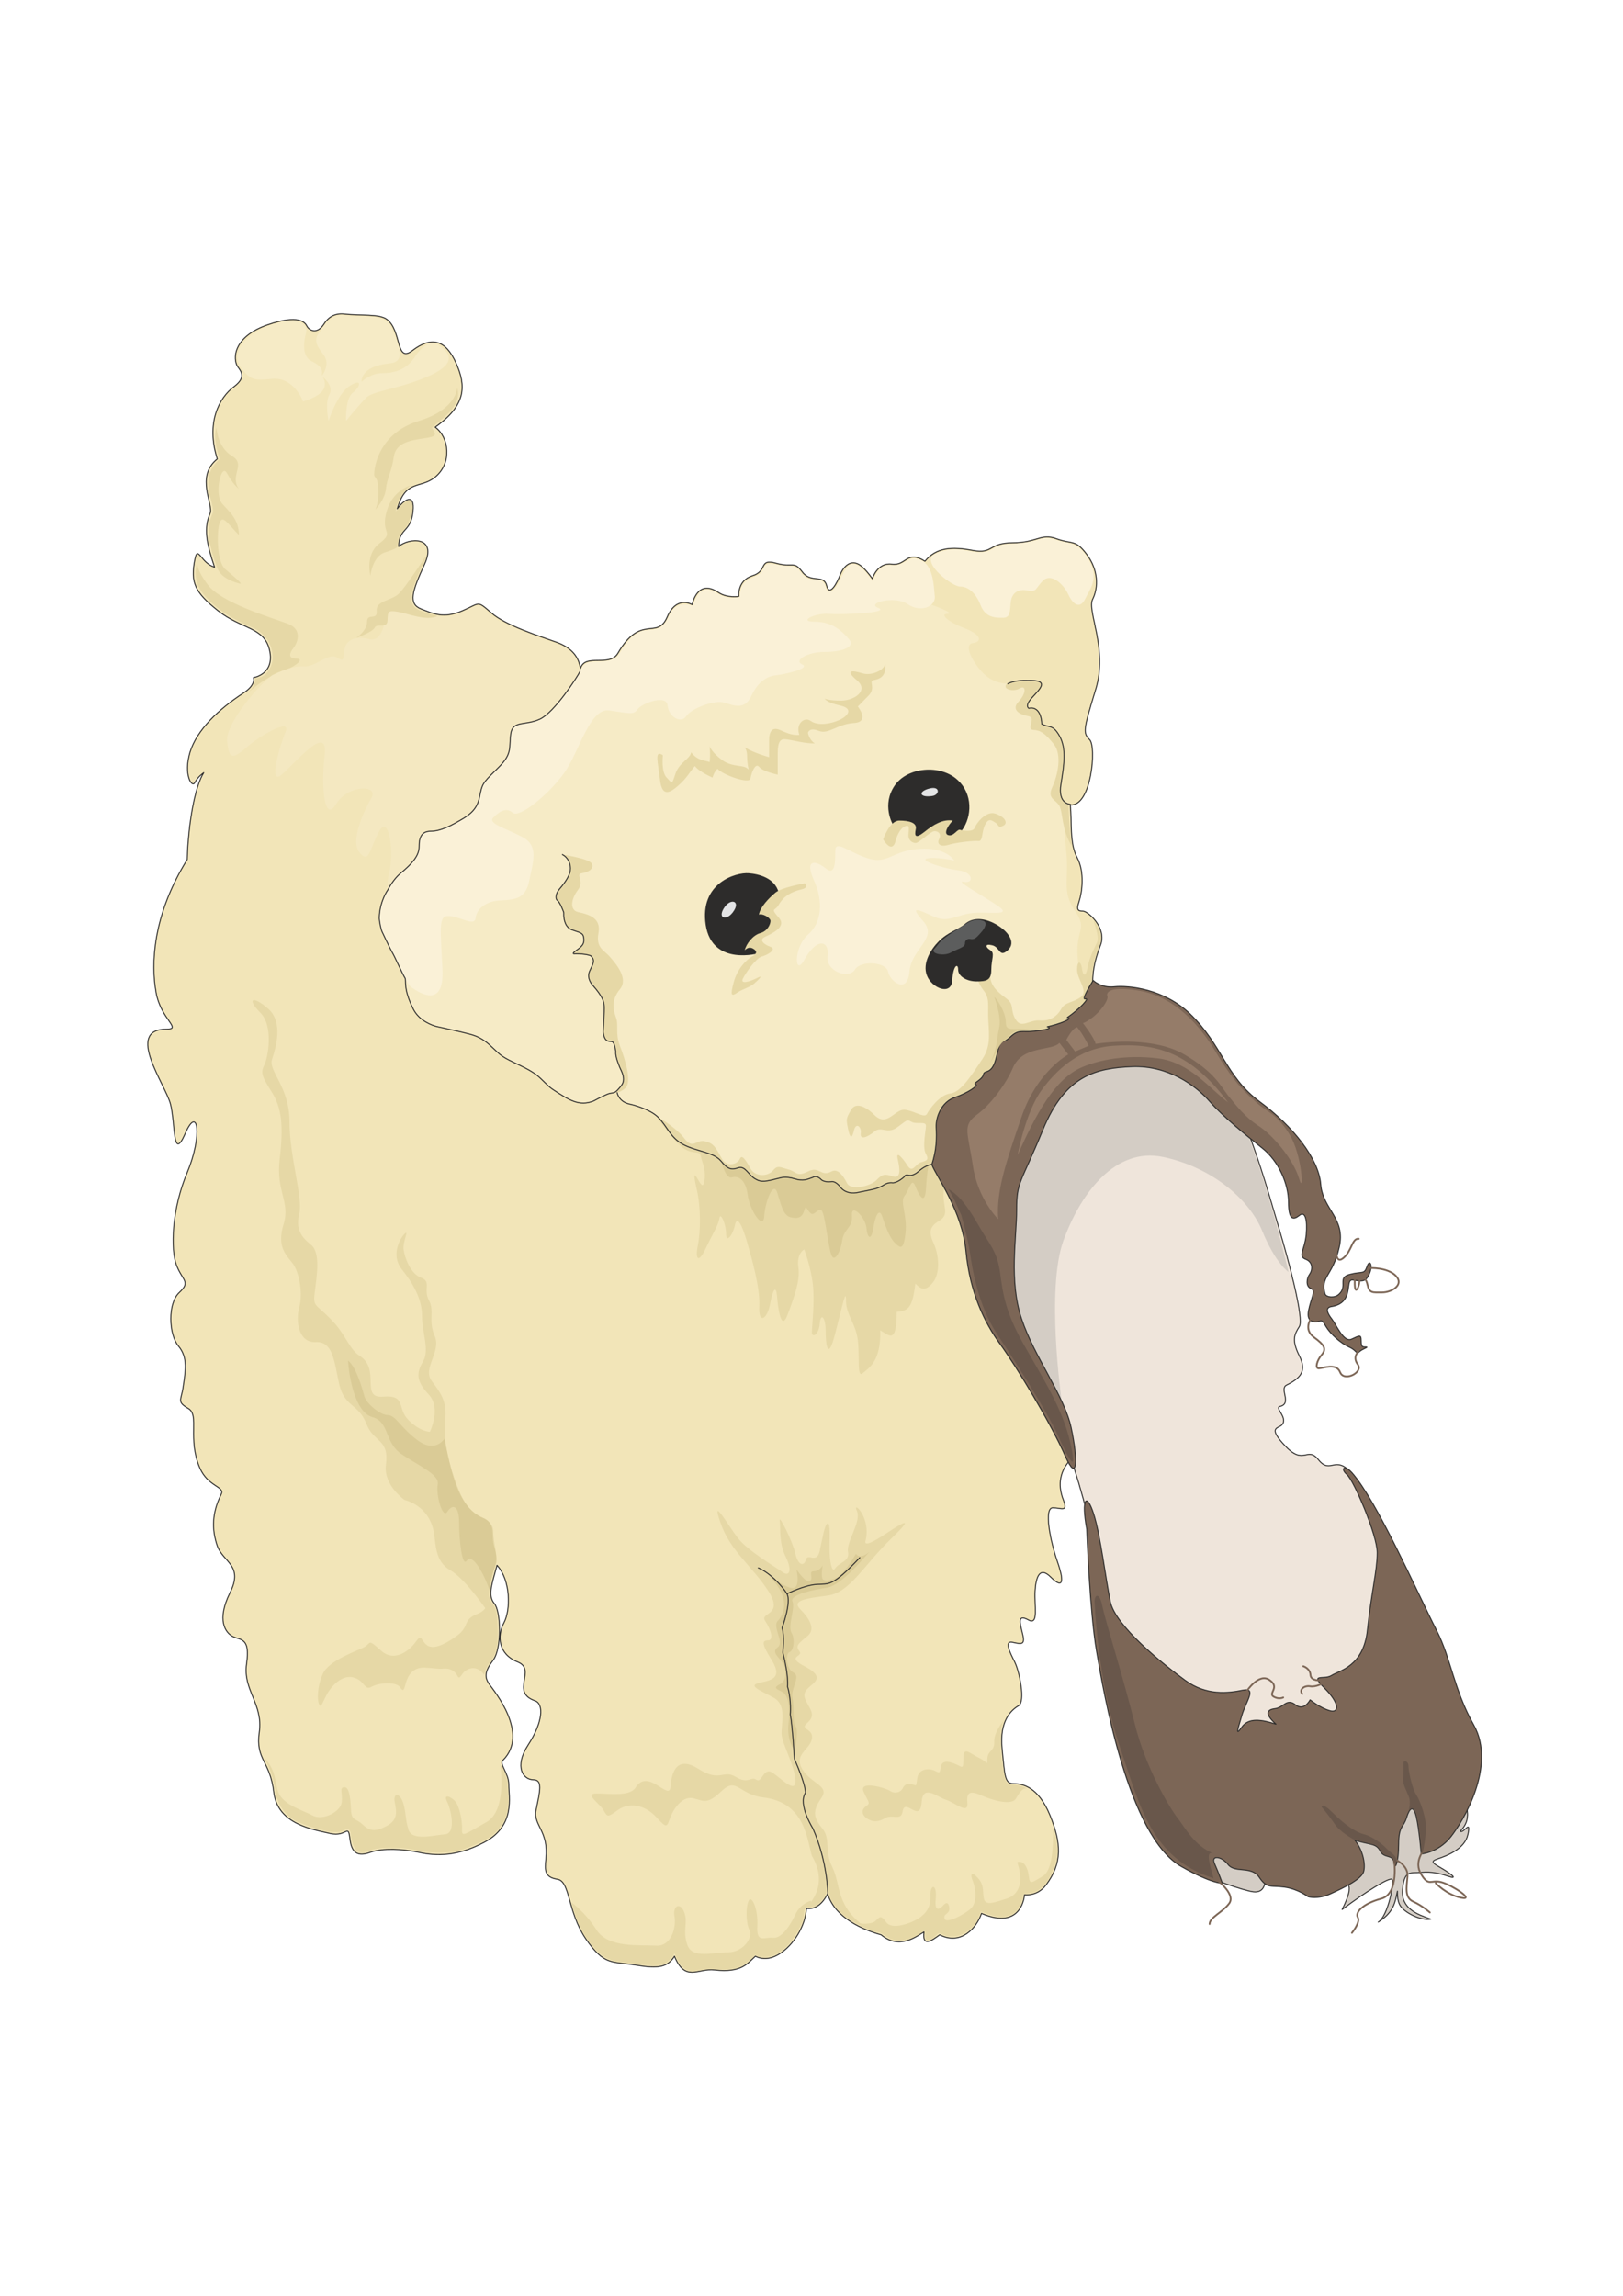 <?xml version="1.0" encoding="utf-8"?>
<!-- Created by UniConvertor 2.0rc4 (https://sk1project.net/) -->
<svg xmlns="http://www.w3.org/2000/svg" height="841.89pt" viewBox="0 0 595.276 841.89" width="595.276pt" version="1.1" xmlns:xlink="http://www.w3.org/1999/xlink" id="cb6c22c0-f611-11ea-9d4b-dcc15c148e23">

<g>
	<path style="stroke-linejoin:round;stroke:#2d2c2b;stroke-linecap:round;stroke-miterlimit:10.433;stroke-width:0.36;fill:#f2e5b8;" d="M 74.726,283.353 C 74.726,283.353 72.566,284.793 71.486,286.953 70.406,289.113 67.238,284.073 69.686,275.865 72.206,267.657 80.126,260.097 89.414,254.049 94.022,251.025 92.942,248.505 92.942,248.505 92.942,248.505 100.934,247.281 98.846,238.353 96.902,229.929 88.694,230.793 80.054,224.025 71.486,217.257 69.758,213.657 71.486,205.089 72.566,199.689 73.646,206.529 78.686,207.969 75.59,198.825 74.726,193.569 77.03,188.313 78.47,185.073 71.486,174.849 79.694,168.297 75.446,155.049 80.414,145.761 85.814,141.801 91.142,137.841 87.542,135.393 86.894,133.953 85.238,130.353 86.606,123.081 98.126,119.121 109.574,115.161 111.878,118.185 112.598,119.625 113.318,121.065 116.27,122.865 118.862,118.761 120.23,116.601 122.462,114.729 126.35,115.161 132.11,115.809 139.166,115.017 141.902,117.105 147.446,121.353 145.07,133.305 151.262,128.553 158.03,123.369 163.358,124.305 167.318,133.233 170.846,141.225 171.278,148.425 159.614,156.633 164.654,160.233 166.022,169.809 159.47,175.065 154.07,179.313 148.742,175.785 145.718,186.585 148.814,182.409 152.702,180.753 151.262,189.033 150.182,195.081 146.294,193.929 146.222,200.409 149.822,197.241 160.478,196.377 155.726,206.889 151.118,216.897 149.678,221.433 154.43,223.305 159.11,225.105 162.638,226.905 169.478,224.025 176.246,221.145 174.806,220.065 180.206,224.745 185.534,229.425 197.63,233.169 204.398,235.617 211.166,238.137 212.462,242.457 212.894,245.121 214.622,239.433 223.55,244.833 226.646,239.505 235.142,224.889 240.974,234.897 244.718,226.257 248.174,218.193 253.862,221.721 253.862,221.721 253.862,221.721 255.662,212.001 263.51,217.257 266.678,219.417 270.998,218.697 270.998,218.697 270.998,218.697 270.278,212.937 275.966,211.137 281.726,209.409 278.126,204.729 284.606,206.529 291.014,208.329 291.014,205.449 294.254,209.697 297.422,214.017 302.102,210.417 303.182,214.737 304.262,219.057 307.07,213.657 308.15,210.777 309.23,207.969 312.398,203.937 316.718,208.329 318.518,210.057 319.958,212.217 319.958,212.217 319.958,212.217 321.758,206.169 327.086,206.889 332.486,207.609 332.486,201.489 339.254,205.809 343.358,200.697 349.262,200.409 356.822,201.849 364.31,203.289 362.51,199.041 371.438,199.041 380.366,199.041 381.806,195.441 387.566,197.601 393.254,199.689 394.334,197.601 398.582,203.289 402.902,209.049 402.902,215.457 400.742,219.777 398.582,224.025 406.502,237.993 401.822,252.969 397.214,268.017 397.214,268.737 399.662,271.257 402.182,273.705 400.382,295.881 392.534,295.161 393.254,301.281 392.174,309.129 395.054,314.457 397.934,319.857 396.854,327.345 395.774,330.585 394.694,333.753 395.414,334.113 397.214,334.113 398.942,334.113 406.142,340.233 403.622,346.641 401.102,353.121 400.742,357.009 400.742,361.689 400.742,366.297 400.022,370.617 396.494,371.697 392.894,372.777 391.094,380.985 383.246,381.345 375.398,381.705 371.798,382.065 371.078,383.865 370.358,385.593 365.03,397.761 357.83,401.721 350.702,405.609 346.454,409.929 346.094,412.809 345.734,415.617 348.902,425.697 351.422,433.185 353.942,440.673 392.174,507.201 392.174,535.785 388.214,540.393 388.214,545.433 390.014,550.041 391.814,554.721 389.294,552.921 386.126,552.921 382.886,552.921 385.046,564.729 387.926,572.937 390.734,581.145 389.294,582.225 385.406,578.337 381.446,574.377 380.006,577.977 379.646,583.305 379.286,588.705 381.086,596.193 377.198,594.033 373.238,591.873 373.958,594.753 375.038,599.073 376.118,603.321 374.678,602.961 371.438,602.241 368.198,601.521 370.358,605.841 372.158,609.441 373.958,612.969 376.118,624.057 373.598,625.497 371.078,626.937 366.47,630.897 367.55,641.265 368.558,651.633 368.558,654.081 371.798,654.081 375.038,654.081 380.726,655.161 385.046,665.529 389.294,675.897 389.726,683.169 383.606,691.305 380.366,695.553 375.758,694.833 375.758,694.833 375.758,694.833 375.038,708.081 359.99,701.673 358.19,707.001 352.502,713.481 344.654,709.521 342.134,711.321 338.174,714.489 338.894,708.441 336.446,709.881 329.966,715.209 323.198,709.521 316.718,707.721 306.35,703.473 303.542,694.473 301.022,699.513 297.854,700.089 295.982,699.873 295.406,699.801 296.27,702.609 293.174,708.441 290.294,713.841 283.526,720.609 277.046,717.369 274.238,719.889 272.15,723.561 262.07,722.409 255.95,721.689 251.342,727.017 247.382,717.369 244.862,721.329 241.694,722.049 233.126,720.609 224.486,719.169 221.678,720.969 214.838,710.961 208.07,700.953 209.15,689.865 204.47,689.145 199.862,688.425 199.718,686.049 200.222,681.657 201.302,671.289 195.47,669.417 196.622,663.729 198.062,656.601 199.142,652.641 195.542,652.641 192.014,652.641 188.414,648.033 193.742,639.825 199.142,631.545 199.502,624.849 196.262,623.697 186.974,620.529 196.982,612.249 189.854,609.441 182.654,606.561 182.294,599.793 184.814,595.113 187.334,590.433 187.334,579.417 182.294,574.017 180.566,580.425 178.766,585.105 181.286,587.985 183.734,590.793 184.094,604.401 180.926,608.721 177.686,612.969 177.686,615.129 179.486,617.649 181.286,620.169 194.246,635.793 184.454,645.513 183.014,646.953 186.614,650.193 186.614,654.441 186.614,658.761 189.134,669.489 177.686,675.537 166.238,681.657 158.03,680.217 152.99,679.137 148.022,678.057 140.174,677.697 136.214,679.137 132.254,680.577 129.086,680.577 128.366,674.457 127.646,668.409 127.286,673.737 121.166,672.369 115.118,670.929 101.87,669.129 100.43,657.321 99.062,645.513 93.662,645.513 95.102,635.145 96.542,624.777 89.054,619.809 90.422,610.161 91.862,600.513 88.334,601.521 85.454,600.153 82.574,598.713 79.406,594.033 84.374,584.025 89.414,574.017 81.854,572.937 79.694,566.889 77.606,560.769 77.75,554.721 81.134,547.953 82.574,545.073 76.31,545.289 73.286,538.305 68.678,527.577 73.286,518.937 69.038,516.489 64.718,513.969 66.518,513.609 67.238,508.209 67.958,502.881 69.038,497.841 65.438,493.593 61.838,489.273 61.478,477.825 65.798,473.937 70.046,469.977 66.878,469.617 64.718,463.929 62.558,458.169 62.918,443.553 68.678,429.945 74.366,416.337 72.566,404.961 67.958,415.617 63.278,426.345 64.358,412.089 62.558,404.961 60.758,397.761 45.638,377.385 61.118,377.385 66.878,377.385 58.958,373.857 57.23,363.849 55.43,353.769 55.79,335.913 68.678,315.177 69.038,302.001 71.486,288.393 74.726,283.353 L 74.726,283.353 Z" />
	<path style="fill:#f6ebc6;" d="M 148.382,356.289 C 148.382,356.289 147.662,373.497 159.83,376.305 171.998,379.185 176.246,379.185 180.566,384.225 184.814,389.193 192.662,390.633 198.422,395.601 204.11,400.641 211.31,407.769 219.878,402.801 228.446,397.761 225.566,402.081 229.166,404.241 232.766,406.329 239.534,405.897 244.142,413.169 250.622,423.177 258.83,421.017 260.27,423.537 261.71,425.985 267.038,437.433 297.422,437.793 327.806,438.153 345.014,433.545 343.214,418.497 341.414,403.521 348.902,404.961 356.462,398.121 363.95,391.353 367.838,378.465 373.238,378.105 378.566,377.745 395.054,375.225 397.934,366.657 400.742,358.089 396.854,364.857 395.414,352.761 393.974,340.593 399.302,341.313 394.334,334.113 389.294,326.985 392.174,322.377 391.094,312.369 390.014,302.289 390.95,297.681 387.206,291.921 385.046,288.753 395.126,275.721 382.166,266.217 378.638,263.625 379.286,262.257 375.398,260.529 371.438,258.729 374.678,258.729 377.198,254.769 379.646,250.809 376.478,250.809 372.158,250.809 367.838,250.809 363.95,250.521 359.99,246.201 356.102,241.881 353.582,236.193 356.822,235.833 359.99,235.473 360.35,232.953 353.942,230.433 347.462,227.985 344.654,225.105 347.462,225.105 350.342,225.105 344.654,222.585 335.726,219.777 326.726,216.897 309.59,219.057 292.094,223.665 274.598,228.345 224.126,245.121 204.83,271.545 185.534,298.041 178.406,294.801 171.638,308.049 164.798,321.297 148.382,356.289 148.382,356.289 L 148.382,356.289 Z" />
	<path style="fill:#2d2c2b;" d="M 278.486,349.521 C 278.486,349.521 261.206,354.561 258.83,339.153 256.526,323.745 269.918,319.857 274.598,320.217 278.486,320.505 284.246,322.017 285.614,327.345 281.006,330.225 278.126,333.393 281.726,335.913 285.254,338.433 281.366,342.393 278.846,342.753 276.326,343.113 275.966,348.441 278.486,349.521 L 278.486,349.521 Z" />
	<path style="fill:#2d2c2b;" d="M 327.446,302.289 C 327.446,302.289 323.27,295.161 328.166,288.033 332.846,281.265 344.798,280.257 351.062,285.873 356.966,291.129 356.462,299.481 352.862,304.449 349.91,308.553 345.734,308.409 346.454,305.169 347.102,302.001 342.494,302.289 340.334,304.809 338.174,307.329 333.71,309.057 334.646,305.529 336.086,299.841 327.446,302.289 327.446,302.289 L 327.446,302.289 Z" />
	<path style="fill:#e6d8a6;" d="M 225.71,400.497 C 225.71,400.497 230.606,397.041 227.726,392.433 224.846,387.753 226.646,382.065 224.126,382.065 221.678,382.065 220.958,380.265 221.318,375.585 221.678,370.977 222.398,366.657 219.518,363.849 216.638,360.969 214.838,358.809 216.638,355.209 218.438,351.681 217.358,349.881 214.118,349.881 210.95,349.881 208.43,350.241 212.03,348.081 215.558,345.921 214.478,341.673 210.95,341.313 207.35,340.953 206.99,337.713 206.63,334.473 206.27,331.305 202.382,329.865 204.47,326.985 206.63,324.105 209.87,320.577 209.15,317.337 208.43,314.097 206.27,313.377 206.27,313.377 206.27,313.377 215.918,314.817 216.998,316.617 218.078,318.417 215.918,319.857 213.398,320.217 210.95,320.577 214.478,323.025 212.03,326.265 209.51,329.505 208.79,333.753 212.03,334.473 215.198,335.193 220.598,336.273 219.518,342.033 218.438,347.721 221.678,348.441 223.766,350.961 225.926,353.481 230.606,358.809 227.366,362.769 224.126,366.657 224.846,370.257 225.926,373.137 227.006,375.945 225.566,378.825 227.366,383.505 229.166,388.113 232.046,397.041 229.166,399.201 226.286,401.361 225.71,400.497 225.71,400.497 L 225.71,400.497 Z" />
	<path style="fill:#e6d8a6;" d="M 179.198,583.881 C 179.198,583.881 180.566,589.785 175.022,591.873 169.478,594.033 172.502,596.337 167.462,599.937 162.494,603.537 158.534,604.977 156.446,603.177 154.286,601.377 154.646,599.073 152.63,601.881 150.686,604.761 144.998,609.945 139.814,605.337 134.63,600.657 136.214,602.601 133.55,604.041 130.814,605.481 120.518,608.865 118.358,613.905 116.198,618.873 116.342,623.697 117.062,624.993 117.782,626.217 117.782,625.497 119.582,621.897 121.382,618.369 125.342,614.049 129.59,615.129 133.91,616.209 133.55,620.169 136.358,618.513 139.238,616.929 145.502,616.713 146.726,618.729 148.022,620.673 148.166,619.593 148.886,617.073 149.606,614.625 151.262,611.385 155.726,611.529 160.19,611.745 160.19,612.105 162.998,611.889 165.878,611.745 167.318,613.545 167.822,614.625 168.398,615.705 168.758,614.985 169.838,613.545 170.918,612.105 174.662,609.945 177.686,614.265 177.686,612.969 178.766,610.881 179.846,609.441 180.926,608.001 182.798,605.409 182.582,598.425 182.438,591.441 182.078,589.929 180.638,588.129 179.198,586.329 179.198,583.881 179.198,583.881 L 179.198,583.881 Z" />
	<path style="fill:#e6d8a6;" d="M 179.486,591.873 C 179.486,591.873 170.918,579.057 165.158,575.817 159.47,572.577 159.902,566.241 159.11,561.849 157.31,551.841 148.382,550.041 148.382,550.041 148.382,550.041 140.606,544.641 141.542,537.225 142.838,527.505 137.078,529.089 134.414,522.177 131.534,514.689 126.35,516.057 124.406,507.561 122.606,499.641 122.246,491.793 115.838,492.153 109.43,492.513 108.35,484.305 109.79,479.265 111.158,474.297 109.79,466.449 107.27,463.209 104.75,459.969 101.51,457.089 104.03,448.881 106.55,440.673 101.15,437.073 102.59,424.977 104.03,412.809 103.31,406.329 99.782,400.641 96.182,394.881 95.462,393.513 96.902,390.633 98.342,387.753 100.43,376.305 95.462,371.337 90.422,366.297 92.582,364.857 98.342,369.897 104.03,374.865 101.15,384.225 99.782,388.473 98.342,392.793 106.19,398.481 106.19,411.369 106.19,424.257 111.158,439.233 109.79,444.993 108.35,450.681 110.438,453.561 114.038,456.441 117.638,459.249 116.198,467.817 115.478,473.577 114.758,479.265 115.478,477.825 121.166,483.585 126.926,489.273 127.862,494.601 131.894,497.193 139.814,502.161 131.894,512.889 140.534,512.169 149.102,511.449 145.502,516.489 149.822,520.737 154.07,525.057 157.67,525.057 157.67,525.057 157.67,525.057 161.918,516.489 157.31,511.449 152.63,506.481 152.63,503.601 155.15,499.281 157.67,495.033 154.79,488.913 154.79,482.505 154.79,476.097 151.262,470.337 147.302,465.369 143.342,460.329 146.582,454.281 148.382,452.481 150.182,450.681 147.662,455.361 148.022,458.169 148.382,461.049 150.542,467.097 154.43,468.537 158.39,469.977 155.15,472.857 157.31,476.817 159.47,480.705 156.95,484.305 159.47,489.993 161.918,495.753 154.79,501.801 158.39,506.481 161.918,511.089 163.718,513.969 163.358,519.657 162.998,525.417 162.998,530.745 165.518,538.665 168.038,546.513 170.198,552.201 174.446,555.081 178.766,557.961 180.926,558.321 180.926,561.849 180.926,565.449 182.654,571.713 182.078,573.153 178.118,582.441 179.486,591.873 179.486,591.873 L 179.486,591.873 Z" />
	<path style="fill:#e6d8a6;" d="M 295.622,699.513 C 295.622,699.513 304.622,692.025 297.782,680.577 295.982,674.457 295.262,660.921 279.926,659.121 270.998,658.041 270.278,651.633 264.878,656.601 259.55,661.641 258.47,660.561 254.51,659.481 250.622,658.401 247.382,662.649 245.942,666.249 244.502,669.849 244.862,670.929 240.614,666.249 236.294,661.641 230.606,660.921 226.646,663.729 222.758,666.609 222.758,666.249 221.318,663.729 219.878,661.281 214.118,657.681 218.798,657.681 223.478,657.681 230.966,658.905 233.126,655.521 237.734,648.033 245.582,660.921 245.942,655.161 246.302,649.473 248.462,643.713 256.31,648.753 264.23,653.721 265.238,648.753 269.918,651.633 274.598,654.441 275.246,651.273 277.406,652.641 279.566,654.081 279.926,647.673 283.526,650.193 287.054,652.641 292.094,658.041 291.734,652.641 291.374,647.313 287.054,639.825 286.694,636.225 286.334,632.625 288.854,625.497 283.886,622.617 278.846,619.809 273.518,618.009 279.206,616.929 284.966,615.849 286.334,614.049 282.806,608.361 279.206,602.601 279.566,601.521 281.726,601.521 283.886,601.521 282.806,597.633 280.646,594.393 278.486,591.153 287.774,592.593 281.726,583.305 275.606,574.017 267.758,568.689 264.23,558.321 260.63,547.953 267.038,559.401 270.638,564.009 274.238,568.689 284.606,574.737 287.054,576.537 289.574,578.337 290.654,575.817 288.134,570.777 285.614,565.809 286.334,560.049 285.974,557.601 285.614,555.081 290.654,565.089 291.734,569.769 292.814,574.377 294.974,574.377 295.622,571.857 296.342,569.409 299.582,573.657 300.662,568.689 301.742,563.649 302.462,559.041 303.542,558.681 304.622,558.321 304.262,564.009 304.262,567.969 304.262,571.857 304.982,577.257 306.35,575.097 307.79,572.937 311.75,572.577 311.03,569.049 310.31,565.449 316.07,557.961 314.27,554.001 312.47,550.041 319.67,556.377 317.438,565.089 317.078,566.529 318.518,566.529 323.558,563.289 328.526,560.049 337.454,554.001 327.086,564.009 316.718,574.017 311.75,584.025 303.542,585.105 295.334,586.185 290.294,586.905 293.534,590.145 296.702,593.313 299.222,597.273 296.342,599.793 293.534,602.241 291.374,603.321 293.174,605.481 294.974,607.641 287.774,607.281 295.334,611.169 302.822,615.129 298.502,616.929 296.342,619.089 294.254,621.177 294.974,622.617 296.342,625.137 297.782,627.657 298.862,629.457 295.982,631.905 293.174,634.425 298.502,633.705 297.782,637.665 297.062,641.625 291.014,643.353 294.254,648.753 297.422,654.081 304.262,654.801 301.382,659.121 298.502,663.369 297.782,665.889 301.382,670.209 304.982,674.457 302.102,678.417 305.342,684.825 308.51,691.305 306.35,699.297 318.158,707.217 311.39,704.697 305.27,700.377 303.542,693.249 302.462,696.129 299.798,700.233 295.622,699.513 L 295.622,699.513 Z" />
	<path style="fill:#e6d8a6;" d="M 368.198,630.897 C 368.198,630.897 364.454,635.145 364.67,638.745 364.814,642.273 362.366,641.769 362.15,644.793 362.006,647.817 362.51,646.233 359.126,644.649 355.742,642.993 353.582,640.545 353.366,644.073 353.222,647.673 353.582,648.537 351.638,647.457 349.622,646.449 345.734,644.793 345.158,647.673 344.654,650.553 344.654,650.193 342.638,649.257 340.694,648.393 336.95,648.537 336.446,651.993 335.87,655.377 336.446,654.801 334.43,654.297 332.486,653.721 331.55,654.801 331.046,655.881 330.542,656.961 328.526,658.041 326.582,656.817 324.638,655.521 314.99,652.857 316.718,656.961 318.518,661.065 319.454,661.065 317.654,662.361 315.854,663.585 316.07,665.385 317.654,666.609 319.238,667.833 321.542,668.553 324.422,666.825 327.302,665.025 330.47,667.977 331.046,664.305 331.91,658.905 337.454,668.913 338.03,660.921 338.462,654.081 343.574,658.905 346.958,659.985 350.342,661.065 355.382,665.745 354.806,660.921 354.302,656.097 357.182,657.177 360.35,658.545 363.59,659.985 371.078,662.361 372.662,659.481 374.318,656.601 375.398,655.521 376.838,655.881 371.654,653.361 369.926,655.233 368.918,653.001 367.622,650.193 365.678,635.073 368.198,630.897 L 368.198,630.897 Z" />
	<path style="fill:#e6d8a6;" d="M 369.998,250.161 C 369.998,250.161 387.206,246.921 380.726,253.689 374.318,260.529 376.838,259.809 378.926,259.809 381.086,259.809 382.526,262.617 381.806,264.777 381.086,266.937 388.934,264.777 390.014,275.145 391.094,285.513 386.126,292.641 391.814,294.801 392.03,297.321 392.39,307.689 393.254,310.569 389.294,304.305 389.87,297.825 388.574,295.521 387.35,293.217 383.966,293.001 385.91,288.753 387.926,284.433 389.654,276.729 386.486,272.841 383.246,268.881 381.662,267.801 378.926,267.657 376.262,267.441 380.222,263.193 377.198,262.617 374.102,262.113 370.718,260.313 373.598,257.289 376.478,254.265 376.406,250.953 373.958,252.465 371.654,253.905 366.47,252.609 369.998,250.161 L 369.998,250.161 Z" />
	<path style="fill:#e6d8a6;" d="M 294.974,323.961 C 294.974,323.961 286.694,325.401 284.39,327.345 282.086,329.289 278.846,332.529 278.342,335.409 279.566,334.833 282.59,336.489 282.59,337.713 282.59,338.937 281.51,341.457 278.846,342.177 276.182,342.897 273.662,346.137 273.158,348.441 274.598,347.001 275.822,347.577 276.542,348.081 277.262,348.585 278.126,349.521 275.822,350.745 273.518,352.041 270.278,355.569 269.054,360.393 267.758,365.217 268.334,365.433 270.422,363.993 272.582,362.553 275.102,362.049 276.686,360.609 278.342,359.169 280.286,357.225 277.622,358.665 274.886,360.033 271.502,360.969 272.438,358.953 273.302,357.009 277.262,351.321 279.422,350.745 281.51,350.241 285.11,348.081 282.59,347.217 280.07,346.281 278.342,344.697 280.43,343.617 282.59,342.537 288.854,340.017 285.614,336.489 282.446,332.889 284.246,334.113 285.47,332.025 286.694,329.865 288.71,327.345 294.038,326.121 296.846,325.473 295.478,323.745 294.974,323.961 L 294.974,323.961 Z" />
	<path style="fill:#e6d8a6;" d="M 323.918,307.833 C 323.918,307.833 326.222,300.921 329.822,300.921 333.35,300.921 336.446,301.641 335.87,304.089 335.366,306.609 335.726,307.689 339.11,305.025 342.494,302.289 345.878,300.345 349.478,300.921 347.822,302.505 345.878,305.745 347.822,306.249 349.838,306.825 351.062,303.945 352.142,304.305 353.222,304.665 356.966,305.169 357.47,303.585 358.046,302.001 361.646,297.105 365.174,298.401 368.774,299.625 369.854,302.001 367.838,302.865 365.894,303.729 366.47,302.505 365.03,301.641 363.59,300.705 362.51,299.985 361.286,302.505 359.99,305.025 360.566,308.553 358.91,308.409 357.326,308.193 350.702,308.913 347.678,309.849 344.654,310.713 343.574,309.273 344.438,307.689 345.374,306.105 344.294,304.665 342.638,304.809 341.054,305.025 337.094,309.129 335.87,309.129 334.646,309.129 332.99,308.193 333.206,305.889 333.35,303.585 333.71,302.289 331.91,303.009 330.182,303.729 328.886,306.609 328.526,308.193 328.166,309.849 326.942,312.513 323.918,307.833 L 323.918,307.833 Z" />
	<path style="fill:#e6d8a6;" d="M 243.134,276.945 C 243.134,276.945 242.414,282.993 244.502,285.153 246.662,287.313 246.302,288.033 247.742,283.713 249.182,279.465 253.142,278.385 253.502,275.865 255.95,279.105 258.47,278.745 260.27,279.465 260.63,276.225 260.27,273.705 260.27,273.705 260.27,273.705 260.99,275.865 264.878,278.745 268.838,281.625 273.158,280.185 274.598,282.273 273.518,277.665 274.598,276.225 273.158,274.065 276.686,276.225 282.086,277.665 282.086,277.665 282.086,277.665 282.086,276.225 282.086,271.545 282.086,266.937 284.246,266.937 285.974,267.657 287.774,268.377 290.294,269.817 293.174,269.457 291.734,265.497 294.974,262.617 297.422,264.417 299.942,266.217 304.622,265.497 307.79,264.057 311.03,262.617 313.19,259.809 308.15,258.729 303.182,257.649 302.462,256.209 302.462,256.209 302.462,256.209 303.902,256.929 308.51,256.929 313.19,256.929 318.878,253.329 314.27,249.441 309.59,245.481 312.83,245.841 316.358,246.921 319.958,248.001 324.638,245.481 324.638,243.321 325.358,248.361 322.118,249.081 320.318,249.441 318.518,249.801 321.398,252.249 318.518,255.129 315.71,258.009 314.63,259.089 314.63,259.089 314.63,259.089 319.238,264.777 313.19,265.137 307.07,265.497 303.902,269.457 300.302,268.017 296.702,266.577 296.342,268.737 296.342,268.737 296.342,268.737 296.702,271.257 298.862,272.625 294.974,272.625 291.374,271.545 289.214,271.257 287.054,270.897 285.254,270.537 285.254,276.225 285.254,281.913 285.254,284.073 285.254,284.073 285.254,284.073 279.926,282.993 278.486,281.265 277.046,279.465 275.606,283.353 275.246,285.513 274.886,287.673 264.878,284.073 263.15,281.913 261.71,283.353 261.35,285.153 261.35,285.153 261.35,285.153 256.31,282.993 254.87,280.905 252.782,283.353 252.062,285.153 248.822,288.033 245.582,290.913 242.774,292.281 242.054,285.873 241.334,279.465 239.894,274.785 243.134,276.945 L 243.134,276.945 Z" />
	<path style="fill:#e6d8a6;" d="M 402.398,345.561 C 402.398,345.561 399.662,350.601 398.942,354.489 398.294,358.449 397.214,358.089 396.854,355.209 396.494,352.401 395.054,352.041 395.054,355.569 395.054,359.169 399.302,363.489 396.494,365.577 393.614,367.737 390.734,367.377 389.294,369.897 387.926,372.417 385.406,374.505 381.446,374.217 377.558,373.857 374.678,377.385 372.518,373.857 370.358,370.257 372.158,368.457 369.278,366.297 366.47,364.137 363.59,362.049 363.23,358.449 362.87,354.849 356.822,347.361 357.182,351.681 357.47,355.929 358.19,359.889 360.71,363.129 363.23,366.297 362.15,368.817 362.51,374.505 362.87,380.265 363.23,384.225 359.99,388.833 356.822,393.513 352.502,400.641 348.542,401.001 344.654,401.361 340.694,407.049 339.974,408.489 339.254,409.929 336.446,408.129 333.926,407.409 331.406,406.689 330.686,406.689 328.166,408.489 325.718,410.289 323.558,411.729 320.678,408.849 317.798,405.969 313.91,403.881 312.11,407.049 310.31,410.289 310.31,410.289 311.03,413.889 311.75,417.417 312.47,417.777 313.19,414.609 313.91,411.369 316.07,413.169 315.71,415.617 315.35,418.137 318.158,417.057 320.678,414.969 323.198,412.809 325.358,415.977 328.886,413.529 332.486,411.009 332.486,410.289 334.286,411.369 336.086,412.449 339.614,411.009 339.614,412.809 339.614,414.609 338.174,420.657 339.614,423.177 341.054,425.697 339.254,425.697 337.454,426.345 335.726,427.065 334.646,430.305 332.846,427.425 331.046,424.617 328.526,421.737 329.246,424.977 329.966,428.145 330.686,432.465 327.446,431.385 324.278,430.305 323.558,430.665 321.398,432.825 319.238,434.985 312.11,436.713 310.67,433.905 309.23,431.025 307.214,428.361 304.982,429.585 301.022,431.745 300.662,427.425 296.342,429.585 292.094,431.745 292.094,429.585 289.214,428.865 286.334,428.145 285.254,427.065 283.526,429.225 281.726,431.385 277.046,431.745 275.246,428.505 273.518,425.337 272.078,423.177 271.358,424.977 270.638,426.705 266.678,428.505 264.59,424.617 262.43,420.657 261.71,419.217 258.47,418.497 255.23,417.777 254.222,421.737 250.982,417.417 247.742,413.169 240.614,409.209 240.614,409.209 240.614,409.209 247.022,418.497 250.622,421.017 254.222,423.537 256.67,421.737 257.03,423.897 257.39,425.985 258.83,428.505 258.47,432.105 258.11,435.705 257.39,434.985 255.95,432.465 254.51,429.945 254.222,430.305 255.59,436.353 257.03,442.473 257.03,451.401 255.95,456.729 254.87,462.129 256.31,463.209 258.83,457.809 261.35,452.481 263.51,449.241 263.87,446.721 264.23,444.273 266.318,448.881 266.318,452.481 266.318,456.081 268.838,452.841 269.558,449.241 270.278,445.713 272.078,448.881 273.878,455.001 275.606,461.049 278.846,472.137 278.486,478.905 278.126,485.745 281.366,483.945 282.446,478.185 283.526,472.497 284.606,471.417 284.966,475.017 285.254,478.545 286.334,488.913 288.854,482.145 291.374,475.377 293.534,469.617 292.814,464.649 292.094,459.609 294.974,458.169 294.974,458.169 294.974,458.169 297.422,464.649 298.142,471.057 298.862,477.465 297.782,486.465 297.782,488.553 297.782,490.713 300.302,489.633 300.662,485.385 301.022,481.065 302.822,483.225 302.822,487.833 302.822,492.513 303.542,500.001 306.35,488.913 309.23,477.825 310.31,472.137 310.31,477.105 310.31,482.145 313.91,485.385 314.63,491.433 315.35,497.553 314.27,505.401 316.358,503.601 318.518,501.801 323.198,499.281 322.838,487.833 326.078,489.633 328.886,493.233 328.886,481.065 333.206,480.705 334.646,479.625 335.726,470.697 337.454,472.497 339.254,473.937 342.134,470.337 345.014,466.809 344.294,459.969 342.494,456.081 340.694,452.121 340.694,449.961 344.294,447.801 347.822,445.713 346.454,443.553 346.094,439.593 345.734,435.705 347.102,433.905 347.102,433.905 347.102,433.905 350.342,431.745 348.182,423.537 346.094,415.329 344.654,412.449 349.622,407.409 355.166,401.865 360.71,402.801 367.838,390.993 375.038,379.185 369.854,382.785 374.822,382.209 379.862,381.705 388.358,382.425 391.094,377.241 394.334,371.121 399.95,372.417 400.166,365.577 400.31,359.889 400.31,353.697 402.83,348.009 405.35,342.249 401.894,338.577 401.03,337.353 402.11,340.953 403.118,343.761 402.398,345.561 L 402.398,345.561 Z" />
	<path style="fill:#e6d8a6;" d="M 90.062,254.769 C 90.062,254.769 96.542,248.721 102.59,246.561 108.71,244.401 111.878,241.521 108.71,241.521 105.47,241.521 106.19,239.433 107.63,237.633 109.07,235.833 111.158,230.793 105.47,228.705 99.782,226.545 81.134,221.145 76.166,214.377 71.126,207.609 72.566,205.809 72.566,205.809 72.566,205.809 69.686,211.857 74.726,217.977 79.694,224.025 86.822,227.697 92.582,230.145 98.702,232.593 101.51,239.793 99.278,244.473 97.55,248.289 95.462,248.361 94.022,248.721 92.582,249.081 95.246,250.305 90.062,254.769 L 90.062,254.769 Z" />
	<path style="fill:#e6d8a6;" d="M 150.902,177.945 C 150.902,177.945 144.278,179.385 141.902,187.233 139.238,196.089 145.142,194.721 139.094,199.329 133.838,203.361 135.854,211.137 135.854,211.137 135.854,211.137 136.574,204.009 141.182,202.569 145.862,201.129 145.862,200.409 145.862,200.409 145.862,200.409 145.502,196.881 148.022,194.361 150.542,191.841 151.262,187.593 151.262,185.793 151.262,183.993 150.182,181.113 145.142,187.593 145.502,183.273 149.102,178.665 150.902,177.945 L 150.902,177.945 Z" />
	<path style="fill:#e6d8a6;" d="M 167.678,142.161 C 167.678,142.161 167.678,150.009 153.71,154.329 139.814,158.577 137.654,169.665 137.294,172.905 136.934,176.145 138.374,173.625 138.734,178.953 139.094,184.353 137.654,186.873 137.654,186.873 137.654,186.873 141.182,183.273 141.542,179.313 141.902,175.425 143.702,172.905 144.422,167.577 145.142,162.177 150.902,161.457 155.51,160.737 160.19,160.017 160.19,159.657 158.39,156.849 163.718,152.169 169.478,148.569 167.678,142.161 L 167.678,142.161 Z" />
	<path style="fill:#e6d8a6;" d="M 79.406,156.849 C 79.406,156.849 79.694,163.977 85.094,167.217 90.422,170.385 84.014,174.345 87.614,179.313 83.294,175.425 83.294,171.825 81.854,172.905 80.414,173.985 79.046,181.833 81.494,184.713 84.014,187.593 87.614,190.401 87.614,196.161 83.294,191.841 81.494,188.313 80.414,192.201 79.406,196.161 79.694,206.169 82.574,208.689 85.454,211.137 89.414,214.377 87.974,214.017 86.534,213.657 81.134,212.217 79.694,208.329 78.326,204.369 74.654,195.297 77.966,188.313 79.406,185.073 72.062,175.785 80.63,168.297 79.694,165.705 78.11,160.017 79.406,156.849 L 79.406,156.849 Z" />
	<path style="fill:#2d2c2b;" d="M 344.294,345.201 C 341.558,347.937 338.174,353.121 339.974,357.729 341.774,362.409 348.902,365.217 349.262,359.529 349.622,353.769 351.422,353.121 351.422,355.569 351.422,358.089 354.662,359.889 358.19,359.889 361.79,359.889 363.59,359.529 363.59,355.569 363.59,351.681 365.03,349.521 363.23,348.441 361.43,347.361 361.07,345.921 363.95,346.641 366.83,347.361 366.47,351.321 369.638,348.441 372.878,345.561 369.638,341.313 365.03,338.793 360.35,336.273 356.462,336.633 353.942,338.793 351.422,340.953 347.822,341.673 344.294,345.201 L 344.294,345.201 Z" />
	<path style="fill:#e3e4e5;" d="M 268.838,334.473 C 266.246,338.001 262.79,336.633 265.958,332.385 268.334,329.289 271.718,330.585 268.838,334.473 L 268.838,334.473 Z" />
	<path style="fill:#e3e4e5;" d="M 341.774,291.921 C 337.166,292.569 336.59,290.193 341.054,289.113 344.942,288.177 344.654,291.633 341.774,291.921 L 341.774,291.921 Z" />
	<path style="fill:#f4e8c1;" d="M 99.782,247.641 C 93.302,252.609 82.574,266.217 83.294,271.905 84.014,277.665 84.734,279.105 90.422,274.065 96.182,269.097 106.91,263.337 104.75,268.377 102.59,273.345 98.342,288.393 103.31,284.073 108.35,279.825 120.518,264.777 119.078,276.945 117.638,289.113 119.078,302.001 123.326,294.801 127.646,287.673 139.094,287.673 136.214,292.641 133.334,297.681 128.366,308.409 131.894,312.657 135.494,316.977 135.494,311.289 139.094,304.809 142.622,298.401 144.782,312.657 142.622,320.577 140.534,328.425 146.222,340.593 148.382,341.313 150.542,342.033 166.958,311.289 180.566,295.521 194.102,279.825 212.75,248.721 212.75,248.721 212.75,248.721 213.758,239.793 205.19,236.553 196.622,233.313 182.294,228.705 179.126,224.745 175.886,220.785 173.942,222.297 169.838,224.385 165.734,226.473 161.774,226.833 156.446,225.033 151.046,223.233 141.902,220.425 141.542,225.105 141.182,229.785 139.454,235.473 135.494,234.393 131.534,233.313 127.646,234.033 126.566,237.273 125.486,240.441 126.926,243.321 123.686,241.161 120.518,239.073 115.838,244.761 111.158,244.401 106.55,244.041 99.782,247.641 99.782,247.641 L 99.782,247.641 Z" />
	<path style="fill:#e6d8a6;" d="M 156.086,204.009 C 156.086,204.009 148.886,215.241 146.222,217.761 143.558,220.281 137.798,220.281 138.158,224.025 138.518,227.769 134.63,224.601 134.63,227.985 134.63,231.369 130.67,233.889 130.67,233.889 130.67,233.889 136.574,231.873 137.438,230.145 138.374,228.345 141.902,230.793 142.118,227.625 142.262,224.385 142.118,223.665 146.078,224.385 149.966,225.105 156.446,227.841 160.55,225.897 154.43,224.097 150.038,223.737 151.046,217.977 152.126,211.713 156.446,205.593 156.086,204.009 L 156.086,204.009 Z" />
	<path style="fill:#faf1d7;" d="M 169.838,300.201 C 165.446,302.793 161.63,304.809 158.03,304.809 154.43,304.809 153.71,307.329 153.71,310.569 153.71,313.737 151.262,316.617 146.942,320.217 142.622,323.745 136.214,335.193 140.534,342.753 144.782,350.241 148.742,360.609 150.902,362.049 152.99,363.489 162.998,370.617 162.278,355.569 161.63,340.593 160.55,335.553 164.798,335.913 169.118,336.273 174.086,339.873 174.446,336.633 174.806,333.393 178.046,330.585 183.014,330.225 188.054,329.865 192.662,330.225 194.102,323.025 195.542,315.897 197.702,310.209 191.654,306.969 185.534,303.729 178.766,302.001 180.926,299.841 183.014,297.681 185.534,295.881 188.054,298.041 190.574,300.201 201.662,290.913 206.99,283.353 212.39,275.865 216.278,259.449 223.478,260.529 230.606,261.537 232.406,262.257 233.774,260.169 235.214,258.009 244.502,254.409 244.862,258.729 245.222,262.977 249.902,265.497 251.702,262.617 253.502,259.809 262.07,256.569 265.598,257.649 269.198,258.729 273.158,260.529 275.606,255.129 278.126,249.801 281.366,248.001 284.606,247.641 287.774,247.281 297.422,245.121 294.254,243.681 291.014,242.241 295.982,239.073 302.462,239.073 308.87,239.073 313.91,237.273 311.39,234.393 308.87,231.513 305.342,227.985 298.862,227.985 292.454,227.985 298.862,224.745 303.902,225.105 308.87,225.465 326.726,224.745 322.118,222.945 317.438,221.145 328.166,218.337 332.846,221.505 337.454,224.745 343.214,222.585 342.854,218.697 342.494,214.737 342.278,208.113 338.462,205.809 333.134,202.569 332.126,207.969 327.086,207.249 322.118,206.529 320.534,212.145 320.174,213.225 317.726,210.057 315.35,206.385 312.254,206.889 309.086,207.393 307.718,216.681 304.262,216.825 301.958,216.825 303.902,212.577 299.294,212.577 292.886,212.577 294.326,207.465 289.79,207.609 284.246,207.753 281.222,204.873 279.854,208.761 278.414,212.865 271.502,210.345 271.358,218.913 264.014,220.569 262.142,215.169 258.182,216.321 255.374,217.185 254.222,222.225 254.222,222.225 254.222,222.225 248.318,219.489 245.582,225.465 243.134,231.009 240.974,230.721 236.654,231.153 233.126,231.513 229.886,235.329 228.446,237.633 226.862,240.153 226.214,242.601 219.518,242.601 214.118,242.601 213.758,244.041 212.75,246.201 211.67,248.361 203.39,261.177 198.062,263.697 192.662,266.217 188.054,264.057 187.334,269.097 186.614,274.065 188.054,276.225 183.014,281.265 178.046,286.233 176.966,286.953 176.246,290.553 175.526,294.081 175.166,296.961 169.838,300.201 L 169.838,300.201 Z" />
	<path style="fill:#faf1d7;" d="M 342.134,203.649 C 342.134,203.649 346.886,200.265 354.59,201.921 364.526,204.081 363.374,199.833 369.422,199.545 373.886,199.329 378.35,198.825 381.662,197.673 384.47,196.665 386.63,197.961 389.294,198.537 392.534,199.329 395.99,199.041 399.662,205.881 403.118,212.289 399.662,216.177 397.934,219.777 396.134,223.305 393.614,221.865 391.814,217.977 390.014,214.017 385.406,210.057 382.526,212.937 379.646,215.817 380.366,217.257 376.838,216.537 373.238,215.817 371.078,217.617 370.718,220.785 370.358,224.025 370.718,226.545 367.838,226.545 365.03,226.545 361.43,226.545 359.63,221.865 357.83,217.257 355.022,215.097 352.142,215.097 349.262,215.097 338.534,206.889 342.134,203.649 L 342.134,203.649 Z" />
	<path style="fill:#faf1d7;" d="M 296.342,342.753 C 290.942,347.433 291.374,358.449 294.974,352.041 299.582,343.617 304.262,344.841 303.542,350.601 302.822,356.289 311.39,359.169 313.55,355.569 315.71,352.041 324.998,352.761 325.718,356.289 326.366,359.889 332.846,364.857 333.566,356.289 334.286,347.721 344.294,344.121 338.534,337.713 332.846,331.305 337.814,334.113 342.854,336.273 347.822,338.433 350.702,335.553 356.462,334.833 362.15,334.113 372.158,336.273 365.75,332.025 359.27,327.705 349.982,322.737 353.582,323.385 357.182,324.105 357.182,319.857 351.422,319.137 345.734,318.417 337.094,315.537 339.974,314.817 342.854,314.097 349.982,315.537 349.982,315.537 349.982,315.537 347.102,310.569 337.094,311.289 327.086,312.009 325.718,316.977 318.518,314.817 311.39,312.657 306.35,307.689 306.35,312.009 306.35,316.257 306.35,321.297 302.822,318.417 299.222,315.537 294.974,314.817 298.502,322.737 302.102,330.585 301.382,338.433 296.342,342.753 L 296.342,342.753 Z" />
	<path style="fill:#dacb96;" d="M 264.59,425.697 C 264.59,425.697 265.958,432.465 268.478,431.745 270.998,431.025 273.518,432.825 274.238,438.153 274.886,443.553 279.926,451.401 280.286,446.073 280.646,440.673 283.526,433.185 284.966,437.073 286.334,441.033 287.054,445.713 289.934,446.361 292.814,447.081 294.254,446.361 294.974,443.913 295.622,441.393 295.982,443.913 297.422,444.993 298.862,446.073 300.662,441.753 301.742,444.633 302.822,447.441 303.902,457.809 304.982,460.329 305.99,462.849 308.15,459.609 308.87,455.001 309.59,450.321 312.83,450.321 312.47,445.713 312.11,441.033 317.438,446.361 317.798,450.321 318.158,454.281 319.598,455.001 320.318,450.321 321.038,445.713 322.478,442.833 323.558,446.073 324.638,449.241 326.078,453.561 328.166,455.721 330.326,457.809 331.406,458.529 332.126,452.121 332.846,445.713 329.966,440.673 331.766,438.513 333.566,436.353 334.286,431.385 335.726,434.985 337.094,438.513 339.254,442.113 339.614,435.993 339.974,429.945 340.55,427.425 340.55,427.425 340.55,427.425 338.534,427.785 337.094,429.441 335.726,431.025 332.846,431.385 332.486,430.809 331.046,432.465 328.526,434.049 326.582,433.689 324.638,433.329 323.558,435.489 319.958,436.209 316.358,436.929 311.174,438.729 308.87,435.849 305.126,431.169 303.326,434.985 300.662,432.105 298.862,430.161 295.478,434.409 291.014,432.105 286.55,429.801 281.366,435.129 277.262,432.465 273.158,429.801 272.942,426.921 270.422,428.361 267.974,429.801 265.454,427.281 264.59,425.697 L 264.59,425.697 Z" />
	<path style="fill:#dacb96;" d="M 281.366,577.257 C 281.366,577.257 289.214,583.305 291.374,582.225 293.534,581.145 292.094,575.457 292.094,575.457 292.094,575.457 295.622,580.785 297.062,579.777 298.502,578.697 296.342,576.177 298.502,576.177 300.662,576.177 301.742,574.017 301.742,574.017 301.742,574.017 301.022,577.977 301.742,579.057 302.462,580.065 306.35,579.777 309.23,576.537 312.11,573.297 313.91,569.769 313.91,569.769 313.91,569.769 315.35,572.217 318.878,569.049 314.27,574.377 307.79,581.505 303.182,582.225 298.502,582.945 289.574,584.745 290.654,587.265 291.734,589.785 288.854,596.193 290.294,598.713 291.734,601.161 291.014,605.481 289.574,605.841 288.134,606.201 288.134,611.889 291.014,613.329 293.894,614.769 289.934,619.089 290.654,622.617 291.374,626.217 290.654,631.905 291.734,632.985 292.814,634.065 292.094,639.465 291.374,641.625 291.374,641.625 288.494,638.745 289.214,631.905 289.934,625.137 288.854,621.537 287.054,620.529 285.254,619.449 283.166,619.089 285.974,617.649 288.854,616.209 288.494,611.889 287.054,609.801 285.614,607.641 282.806,605.841 285.254,604.041 287.774,602.241 283.166,596.553 285.254,594.393 287.414,592.233 290.654,585.825 281.366,577.257 L 281.366,577.257 Z" />
	<path style="fill:#dacb96;" d="M 162.998,527.577 C 162.998,527.577 159.83,532.905 153.35,528.297 146.942,523.617 145.142,518.937 142.262,518.937 139.454,518.937 134.414,514.689 133.694,512.169 132.974,509.649 130.814,501.441 127.646,498.921 128.006,504.681 130.166,517.929 136.574,519.657 142.982,521.457 140.894,528.945 147.302,533.265 153.71,537.585 161.27,540.753 160.55,544.353 159.83,547.953 162.278,557.241 164.078,554.361 165.878,551.481 168.398,551.841 168.398,558.321 168.398,564.729 169.478,575.097 171.278,572.217 173.006,569.409 177.326,576.537 179.486,582.945 179.486,582.945 180.278,578.337 181.07,575.961 181.862,573.729 182.654,571.497 181.286,567.249 179.846,562.929 182.294,558.681 176.966,556.521 171.638,554.361 168.758,548.673 166.958,543.633 165.158,538.665 162.998,527.577 162.998,527.577 L 162.998,527.577 Z" />
	<path style="stroke-linejoin:round;stroke:#2d2c2b;stroke-linecap:round;stroke-miterlimit:10.433;stroke-width:0.36;fill:#efe5db;" d="M 364.31,427.785 C 364.31,427.785 359.99,477.825 376.478,500.721 392.894,523.617 402.182,566.529 403.622,580.065 405.062,593.673 410.03,633.705 441.494,643.713 472.958,653.721 518.75,632.265 514.43,599.433 510.182,566.529 502.766,548.529 495.854,540.393 489.806,533.265 488.006,540.753 483.686,535.425 479.438,530.025 478.358,537.585 471.518,530.385 464.75,523.257 468.782,523.905 470.15,522.537 472.598,520.017 467.342,516.201 469.43,515.769 474.038,514.689 469.07,509.289 471.878,507.921 476.918,505.401 479.438,502.881 476.558,497.193 473.678,491.433 474.758,489.273 476.558,486.465 478.358,483.585 472.598,462.129 469.07,450.321 465.47,438.513 454.742,397.761 442.934,389.913 431.126,382.065 377.846,362.769 364.31,427.785 L 364.31,427.785 Z" />
	<path style="stroke-linejoin:round;stroke:#2d2c2b;stroke-linecap:round;stroke-miterlimit:10.433;stroke-width:0.36;fill:#d4cdc5;" d="M 442.934,688.425 C 442.934,688.425 456.182,693.393 459.782,693.753 463.31,694.113 464.03,691.305 464.03,689.145 464.03,686.985 483.686,694.833 489.086,692.025 494.414,689.145 497.294,690.225 492.254,700.233 500.894,693.753 509.462,688.425 510.542,689.145 511.55,689.865 509.102,702.753 505.502,704.841 510.542,701.673 511.55,698.433 512.27,694.833 512.99,691.305 511.91,695.553 513.35,698.433 514.79,701.313 521.27,704.481 524.798,703.761 519.83,702.033 513.71,699.873 514.43,692.745 515.15,685.545 517.31,686.985 521.27,686.625 525.158,686.265 528.038,686.985 531.278,688.065 534.446,689.145 533.006,687.705 529.478,685.545 525.878,683.385 524.078,682.737 527.318,681.657 530.558,680.577 537.326,678.057 538.406,672.657 539.486,667.329 537.326,671.649 535.886,671.649 534.446,671.649 540.926,668.769 536.966,660.201 533.006,651.633 506.222,660.921 496.574,665.889 486.926,670.929 440.774,672.657 441.134,677.697 441.494,682.737 442.934,688.425 442.934,688.425 L 442.934,688.425 Z" />
	<path style="stroke-linejoin:round;stroke:#2d2c2b;stroke-linecap:round;stroke-miterlimit:10.433;stroke-width:0.36;fill:#7c6656;" d="M 398.582,560.769 C 398.582,560.769 399.662,590.793 402.182,605.481 404.702,620.169 413.774,673.521 433.286,684.465 444.734,690.945 448.334,690.585 448.334,690.585 448.334,690.585 446.894,686.625 445.454,683.385 444.014,680.217 447.974,680.577 450.422,683.745 452.942,686.985 459.062,684.105 461.87,688.425 464.75,692.745 466.19,691.305 471.158,692.025 476.198,692.745 479.798,695.553 479.798,695.553 479.798,695.553 483.326,696.633 488.006,694.473 492.614,692.385 499.454,689.145 500.174,686.265 500.894,683.385 499.814,678.417 496.934,674.817 502.622,676.617 504.782,675.897 506.222,678.777 507.662,681.657 510.902,679.857 511.262,683.025 511.55,686.265 512.99,683.025 512.99,676.257 512.99,669.489 514.79,670.209 515.87,666.609 516.95,663.009 518.39,661.641 519.47,666.249 520.55,670.929 521.27,679.857 521.27,679.857 521.27,679.857 527.318,679.497 531.998,673.737 536.606,668.049 548.918,647.601 540.566,632.625 533.222,619.593 532.214,608.217 526.958,597.993 519.47,583.305 505.07,550.473 495.854,540.033 492.974,536.865 491.534,538.665 494.054,540.753 496.574,542.913 505.142,562.929 505.142,569.409 505.142,575.817 502.982,584.025 501.542,597.633 500.174,611.169 491.174,612.609 488.366,614.409 485.486,616.209 480.158,613.329 485.846,619.089 491.534,624.777 491.174,628.377 487.646,627.297 484.046,626.217 480.518,623.337 480.518,623.337 480.518,623.337 478.358,627.657 475.118,625.137 471.878,622.617 470.798,626.217 467.63,626.577 464.39,626.937 464.03,628.737 467.99,632.265 462.59,630.537 457.982,629.817 455.462,633.345 452.942,636.945 454.022,634.065 455.462,629.097 456.902,624.057 461.15,618.729 455.822,619.809 450.422,620.889 442.574,621.897 434.726,616.209 426.878,610.521 408.95,596.193 407.222,587.265 405.422,578.337 403.622,562.929 401.102,555.081 398.582,547.233 396.494,549.321 398.582,560.769 L 398.582,560.769 Z" />
	<path style="fill:#d4cdc5;" d="M 389.294,512.889 C 389.294,512.889 383.606,472.857 390.014,455.001 396.494,437.073 409.31,420.657 426.518,424.257 443.654,427.785 457.982,439.233 462.95,451.401 467.99,463.569 472.598,466.449 472.598,466.449 472.598,466.449 464.75,432.465 455.462,410.649 446.174,388.833 415.43,380.265 400.742,386.673 386.126,393.153 365.39,427.065 366.83,449.601 368.198,472.137 371.438,497.841 389.294,512.889 L 389.294,512.889 Z" />
	<path style="stroke-linejoin:round;stroke:#2d2c2b;stroke-linecap:round;stroke-miterlimit:10.433;stroke-width:0.36;fill:#7c6656;" d="M 390.734,533.985 C 385.262,521.529 372.518,500.721 366.83,492.873 361.07,485.025 355.742,473.937 354.302,458.889 352.862,443.913 343.574,431.745 341.774,427.065 343.574,421.521 343.574,417.057 343.358,413.313 343.214,409.569 345.374,404.025 350.198,402.441 355.022,400.785 359.126,397.977 357.83,397.617 356.606,397.257 360.35,395.961 360.71,394.017 361.07,392.073 363.95,394.593 365.534,387.249 367.19,379.905 367.334,383.289 370.574,380.265 373.742,377.241 375.038,378.681 379.502,378.105 383.966,377.601 386.126,377.025 384.11,376.521 388.43,375.585 393.974,373.497 391.454,373.137 396.134,369.897 399.878,365.793 398.078,366.297 396.278,366.873 400.958,359.529 400.958,359.529 400.958,359.529 403.766,362.409 408.806,361.833 413.846,361.329 426.878,362.553 436.526,371.841 448.334,383.289 449.558,394.737 461.87,403.881 474.254,412.953 483.686,424.977 484.406,434.265 485.126,443.553 493.694,446.721 491.174,457.449 488.726,468.177 484.19,468.033 485.99,474.441 486.35,475.737 489.446,476.097 491.03,474.657 494.486,471.561 490.31,468.537 495.134,467.313 499.958,466.089 500.318,467.457 501.398,464.433 502.478,461.409 503.558,464.289 502.262,467.097 501.038,469.977 499.814,469.833 497.798,469.617 495.854,469.473 494.99,468.537 494.63,471.777 494.27,475.017 493.406,478.329 488.366,479.121 485.99,479.481 486.71,481.425 488.51,483.729 490.31,486.105 492.83,492.369 495.71,491.073 498.518,489.849 499.238,489.129 499.238,491.649 499.238,494.097 499.814,493.953 501.038,493.953 502.262,493.953 499.598,494.673 498.518,495.753 497.438,496.833 497.654,495.177 494.774,493.953 491.894,492.657 488.006,489.273 486.35,486.465 484.766,483.585 484.622,484.449 483.326,484.665 482.102,484.809 479.078,485.025 479.942,480.561 480.806,476.097 482.822,473.217 480.806,472.497 478.862,471.777 479.222,468.753 480.302,467.313 481.382,465.873 481.742,462.849 478.862,461.769 475.982,460.689 478.502,458.385 479.078,452.841 479.582,447.297 478.718,443.913 476.558,445.713 474.398,447.441 472.598,447.441 472.598,440.889 472.598,434.265 469.07,425.841 462.95,421.017 456.902,416.193 448.694,409.569 443.654,403.881 438.686,398.121 428.462,390.633 415.214,391.137 402.038,391.713 390.734,394.233 382.526,414.249 374.318,434.265 372.878,433.185 372.878,443.553 372.878,453.921 369.998,469.617 374.678,483.585 379.286,497.553 390.374,511.809 392.894,523.617 395.414,535.425 395.198,544.137 390.734,533.985 L 390.734,533.985 Z" />
	<path style="fill:#957c69;" d="M 397.214,375.225 C 397.214,375.225 401.462,380.625 401.822,382.785 406.862,382.065 423.278,380.265 434.366,386.673 445.454,393.153 447.614,398.121 450.422,401.721 453.302,405.249 456.542,409.569 461.51,412.809 466.55,415.977 474.398,424.977 476.558,432.465 478.286,438.441 477.638,423.537 472.958,415.977 468.35,408.489 464.75,407.769 461.15,404.601 457.622,401.361 453.302,398.121 445.814,385.593 438.326,373.137 428.678,364.857 416.87,363.129 406.646,361.545 405.71,364.137 406.142,365.217 406.862,367.017 402.182,373.137 397.214,375.225 L 397.214,375.225 Z" />
	<path style="fill:#957c69;" d="M 388.574,382.425 L 391.814,386.673 C 391.814,386.673 380.366,392.793 374.678,409.569 368.918,426.345 365.39,436.713 366.11,447.081 366.11,447.081 358.55,439.593 356.822,427.425 355.022,415.329 352.862,412.809 358.19,408.849 363.59,404.961 369.206,397.041 371.438,391.713 375.038,383.145 385.766,385.593 388.574,382.425 L 388.574,382.425 Z" />
	<path style="fill:#957c69;" d="M 373.238,423.537 C 373.238,423.537 376.118,407.769 382.166,399.561 387.422,392.505 395.63,384.369 408.302,383.505 423.638,382.425 436.526,385.593 450.422,404.241 444.014,399.561 436.526,389.553 424.718,388.113 412.91,386.673 403.046,388.689 396.854,391.353 386.846,395.601 380.006,408.489 373.238,423.537 L 373.238,423.537 Z" />
	<path style="fill:#957c69;" d="M 391.094,381.345 C 391.094,381.345 393.254,377.025 395.054,376.665 397.214,379.185 399.302,383.505 399.302,383.505 L 394.334,385.593 391.094,381.345 Z" />
	<path style="stroke-linejoin:round;stroke:#7c6656;stroke-linecap:round;stroke-miterlimit:10.433;stroke-width:0.648;fill:none;" d="M 495.854,708.801 C 495.854,708.801 499.094,704.841 498.014,703.113 496.934,701.313 499.814,698.073 506.582,696.273 513.35,694.473 511.262,681.657 511.262,681.657 511.262,681.657 516.59,683.745 516.23,688.065 515.87,692.385 515.15,695.913 518.39,697.353 521.63,698.793 524.438,701.313 524.438,701.313" />
	<path style="stroke-linejoin:round;stroke:#7c6656;stroke-linecap:round;stroke-miterlimit:10.433;stroke-width:0.648;fill:none;" d="M 522.278,678.417 C 522.278,678.417 518.39,682.737 521.27,687.345 524.078,692.025 524.798,689.145 528.758,690.225 532.646,691.305 541.286,696.993 535.886,695.913 530.558,694.833 526.598,690.585 526.598,690.585" />
	<path style="stroke-linejoin:round;stroke:#7c6656;stroke-linecap:round;stroke-miterlimit:10.433;stroke-width:0.648;fill:none;" d="M 446.894,689.865 C 446.894,689.865 453.302,694.833 450.782,698.073 448.334,701.313 443.654,703.113 443.654,705.561" />
	<path style="stroke-linejoin:round;stroke:#7c6656;stroke-linecap:round;stroke-miterlimit:10.433;stroke-width:0.648;fill:none;" d="M 457.262,620.169 C 457.262,620.169 461.726,613.329 465.614,616.065 469.574,618.729 465.11,620.889 467.054,622.113 469.07,623.337 470.654,622.473 470.654,622.473" />
	<path style="stroke-linejoin:round;stroke:#7c6656;stroke-linecap:round;stroke-miterlimit:10.433;stroke-width:0.648;fill:none;" d="M 484.622,616.209 C 484.622,616.209 480.806,616.569 480.662,614.265 480.518,611.745 477.998,611.025 477.998,611.025" />
	<path style="stroke-linejoin:round;stroke:#7c6656;stroke-linecap:round;stroke-miterlimit:10.433;stroke-width:0.648;fill:none;" d="M 485.126,617.289 C 485.126,617.289 482.606,618.729 480.518,618.369 478.358,618.009 476.342,619.593 477.638,621.177" />
	<path style="stroke-linejoin:round;stroke:#7c6656;stroke-linecap:round;stroke-miterlimit:10.433;stroke-width:0.648;fill:none;" d="M 490.166,457.089 C 490.166,457.089 489.446,463.929 492.614,461.409 495.854,458.889 495.854,453.921 498.374,454.281" />
	<path style="stroke-linejoin:round;stroke:#7c6656;stroke-linecap:round;stroke-miterlimit:10.433;stroke-width:0.648;fill:none;" d="M 496.934,468.537 C 496.934,468.537 496.574,473.937 497.654,472.857 498.734,471.777 498.734,468.177 498.734,468.177 498.734,468.177 500.894,467.817 501.542,471.057 502.262,474.297 503.342,473.937 506.942,473.937 510.542,473.937 515.15,471.057 511.91,467.817 508.742,464.649 502.262,465.009 502.262,465.009" />
	<path style="stroke-linejoin:round;stroke:#7c6656;stroke-linecap:round;stroke-miterlimit:10.433;stroke-width:0.648;fill:none;" d="M 480.806,483.585 C 480.806,483.585 477.998,487.473 481.886,490.353 485.846,493.233 486.566,494.673 484.766,496.833 482.966,498.921 482.246,501.801 483.686,501.801 485.126,501.801 490.166,499.641 491.534,503.241 492.974,506.841 500.174,503.241 498.014,500.361 495.854,497.553 498.374,495.393 498.374,495.393" />
	<path style="fill:#dacb96;" d="M 364.67,365.577 C 364.67,365.577 367.406,372.633 366.47,376.881 365.39,381.489 365.894,384.873 362.87,390.273 366.47,384.513 366.398,382.857 368.414,381.705 369.638,380.985 369.638,380.049 371.438,378.825 373.238,377.601 373.958,377.961 377.702,377.601 371.438,376.665 368.918,378.681 368.918,374.865 368.918,371.121 365.534,366.153 364.67,365.577 L 364.67,365.577 Z" />
	<path style="fill:#5c5d5d;" d="M 344.078,346.281 C 342.422,348.513 341.918,348.297 342.638,349.161 343.358,350.025 346.742,350.457 348.758,349.305 351.638,347.721 354.014,347.433 353.942,345.777 353.87,345.129 354.662,344.049 355.886,344.337 357.326,344.625 358.046,343.977 359.63,342.177 361.43,340.233 362.366,338.073 360.35,337.569 358.406,336.993 356.246,337.353 354.302,338.793 352.286,340.233 346.238,343.401 344.078,346.281 L 344.078,346.281 Z" />
	<path style="fill:#f6ebc6;" d="M 87.974,134.313 C 87.974,134.313 84.374,128.985 91.718,123.225 96.686,119.265 103.526,117.681 107.054,117.681 110.654,117.681 112.958,119.625 112.238,122.145 111.518,124.665 110.438,130.713 114.398,132.513 118.358,134.313 118.358,136.473 117.998,137.553 117.638,138.561 121.166,134.313 119.078,130.713 117.638,128.337 114.398,125.745 116.918,122.145 119.438,118.545 121.886,114.657 127.286,115.737 132.614,116.817 141.182,114.297 143.702,120.345 146.222,126.465 149.102,132.657 142.982,133.233 131.894,134.313 132.614,140.001 132.614,140.001 132.614,140.001 135.854,136.833 140.174,136.833 144.422,136.833 149.102,135.753 152.27,130.713 155.51,125.745 158.75,125.025 161.27,126.825 163.718,128.553 168.758,132.513 158.03,137.553 147.302,142.521 136.934,143.241 134.414,145.761 131.894,148.209 126.926,154.329 126.926,154.329 126.926,154.329 126.566,146.121 129.446,143.961 132.254,141.801 132.974,138.561 128.366,141.441 123.686,144.321 120.518,154.329 120.518,154.329 120.518,154.329 119.078,147.849 120.806,144.681 122.606,141.441 118.358,138.201 118.358,138.201 118.358,138.201 120.158,140.721 118.358,143.241 116.558,145.761 111.158,147.201 111.158,147.201 111.158,147.201 107.846,138.129 99.782,138.921 92.582,139.641 91.862,139.281 87.974,134.313 L 87.974,134.313 Z" />
	<path style="fill:#e6d8a6;" d="M 209.654,697.713 C 209.654,697.713 212.462,710.457 220.166,716.505 223.118,718.809 224.486,719.169 228.086,719.529 231.686,719.889 241.55,722.049 244.646,719.601 247.238,717.585 247.382,716.145 247.382,716.145 247.382,716.145 249.758,724.353 255.446,722.769 263.294,720.609 269.99,725.361 276.83,716.937 280.79,718.953 288.278,717.801 293.894,705.777 295.622,701.889 294.326,698.937 296.342,699.513 297.782,699.873 297.422,696.993 297.422,696.993 297.422,696.993 293.534,698.073 291.734,702.033 289.934,705.921 286.694,710.961 283.526,710.601 280.286,710.241 277.406,712.761 277.766,706.281 278.126,699.873 275.606,694.833 274.598,696.993 273.518,699.153 273.518,705.201 274.886,707.721 276.326,710.241 272.798,715.929 267.038,715.929 261.35,715.929 253.862,718.449 252.062,713.121 250.262,707.721 252.422,705.201 250.982,701.313 249.542,697.353 246.662,698.793 247.382,702.753 248.102,706.641 246.302,713.841 240.614,713.481 234.854,713.121 223.118,714.489 218.798,707.721 214.478,700.953 209.654,697.713 209.654,697.713 L 209.654,697.713 Z" />
	<path style="fill:#e6d8a6;" d="M 313.694,705.057 C 313.694,705.057 318.95,708.297 321.686,708.513 324.71,708.801 325.79,712.185 330.542,711.681 335.582,711.105 339.254,707.721 339.254,707.721 339.254,707.721 338.678,712.545 340.91,711.465 343.934,710.025 343.646,708.297 345.23,709.161 346.886,710.025 351.35,711.825 356.678,706.641 358.55,704.913 359.774,700.953 359.774,700.953 359.774,700.953 365.03,703.473 368.342,702.897 372.518,702.249 374.39,700.233 375.398,694.473 378.062,694.473 382.238,694.257 385.406,687.633 388.574,680.937 388.358,677.841 386.342,670.713 386.198,677.193 386.126,685.905 382.382,688.065 378.566,690.225 377.702,691.449 377.342,688.065 376.982,684.681 375.542,682.737 373.958,682.737 372.374,682.737 373.598,683.025 374.102,687.201 374.678,691.305 373.238,695.049 369.134,696.273 365.03,697.569 361.646,698.937 360.926,696.489 360.206,693.969 361.286,691.665 358.766,688.785 356.246,685.905 355.742,687.345 356.822,689.865 357.83,692.385 358.55,697.569 356.102,699.873 353.582,702.177 346.958,705.561 346.454,703.617 345.878,701.673 348.182,702.033 348.182,700.017 348.182,698.073 347.318,697.209 346.094,698.577 344.798,700.017 342.638,701.673 343.214,696.129 343.718,690.585 341.054,690.945 341.27,695.193 341.414,699.513 339.614,701.673 336.95,703.473 334.286,705.201 327.086,707.937 324.998,704.841 322.838,701.817 322.478,703.257 321.038,704.481 319.598,705.777 315.494,705.561 313.694,705.057 L 313.694,705.057 Z" />
	<path style="fill:#e6d8a6;" d="M 96.686,644.289 C 96.686,644.289 99.998,649.689 100.79,655.953 101.654,662.217 105.11,666.321 109.214,668.121 113.318,669.921 122.462,673.017 125.702,671.433 128.87,669.849 128.438,671.793 128.942,674.457 129.518,677.193 130.814,680.577 134.846,678.849 139.31,676.977 148.814,677.553 152.198,678.417 155.582,679.281 164.294,680.433 171.062,677.769 177.83,675.105 187.334,671.937 186.398,658.185 186.254,656.025 186.326,654.369 185.966,652.857 184.742,647.601 183.518,647.097 183.518,647.097 183.518,647.097 186.11,663.945 178.406,668.193 170.702,672.513 169.262,673.953 169.478,670.929 169.622,667.833 168.542,662.361 166.958,660.561 165.374,658.761 162.494,657.681 163.934,660.561 165.374,663.369 167.462,672.369 163.214,672.657 158.894,673.017 151.046,675.177 149.822,670.929 148.526,666.609 149.102,665.745 148.022,661.641 146.87,657.321 144.062,657.177 144.782,660.921 145.358,664.017 146.222,667.329 141.758,669.633 137.294,672.009 135.35,671.289 132.83,668.913 130.31,666.609 128.87,667.833 128.726,663.369 128.51,658.905 128.006,655.161 126.206,655.377 124.406,655.521 125.702,657.465 125.342,660.921 124.982,664.305 118.502,667.833 114.614,665.745 110.654,663.585 102.806,661.713 101.654,655.881 100.718,651.633 100.646,648.465 96.686,644.289 L 96.686,644.289 Z" />
	<path style="fill:#69574b;" d="M 401.462,587.265 C 401.462,587.265 402.542,615.849 410.39,639.465 418.31,663.009 422.198,681.297 445.094,688.785 443.654,683.385 441.854,678.057 445.454,679.857 437.966,676.977 434.726,670.209 431.846,666.609 429.038,663.009 420.038,648.033 416.15,631.905 412.19,615.849 405.422,594.393 404.342,589.065 403.262,583.665 401.462,584.745 401.462,587.265 L 401.462,587.265 Z" />
	<path style="fill:#69574b;" d="M 352.502,445.353 C 352.502,445.353 355.022,454.281 355.742,459.249 356.462,464.289 358.55,478.545 365.75,489.273 372.878,500.001 383.966,517.569 387.926,526.137 391.814,534.705 395.414,541.833 392.534,528.945 389.654,516.129 381.806,504.321 375.398,492.873 368.918,481.425 367.838,474.657 366.83,466.809 365.75,458.889 363.086,456.585 359.27,449.961 353.582,439.953 350.702,437.793 347.822,435.993 350.702,440.673 351.422,443.553 352.502,445.353 L 352.502,445.353 Z" />
	<path style="fill:#69574b;" d="M 496.358,674.457 C 496.358,674.457 491.39,671.793 489.446,668.769 487.43,665.745 484.766,662.649 484.766,662.649 484.766,662.649 484.622,660.561 488.87,664.809 493.19,669.129 497.438,672.009 500.318,672.657 503.198,673.377 506.942,676.113 508.526,677.841 510.182,679.641 512.774,680.577 512.126,683.025 511.838,684.105 511.838,684.177 511.334,682.449 510.614,679.857 507.734,681.369 506.222,678.489 504.998,676.185 503.918,676.545 502.55,676.113 501.254,675.609 497.438,675.033 496.358,674.457 L 496.358,674.457 Z" />
	<path style="fill:#69574b;" d="M 516.446,664.593 C 516.446,664.593 517.67,661.281 516.734,658.905 515.87,656.601 514.43,654.297 514.646,652.281 514.79,650.337 514.79,647.457 514.79,646.449 514.79,645.369 516.59,645.729 516.59,647.673 516.59,649.617 518.03,656.097 519.47,658.185 520.91,660.345 523.358,666.969 522.998,671.433 522.638,675.897 521.702,680.721 521.486,679.425 521.342,678.057 520.55,668.769 519.542,665.601 518.534,662.505 517.598,662.505 516.446,664.593 L 516.446,664.593 Z" />
	<path style="stroke-miterlimit:10.433;stroke:#2d2c2b;stroke-width:0.36;stroke-linecap:round;fill:none;" d="M 212.75,246.201 C 211.67,248.361 203.39,261.177 198.062,263.697 192.662,266.217 188.054,264.057 187.334,269.097 186.614,274.065 188.054,276.225 183.014,281.265 178.046,286.233 176.966,286.953 176.246,290.553 175.526,294.081 175.166,296.961 169.838,300.201 165.446,302.793 161.63,304.809 158.03,304.809 154.43,304.809 153.71,307.329 153.71,310.569 153.71,313.737 151.262,316.617 146.942,320.217 145.43,321.441 143.63,323.673 142.19,326.409 142.19,326.409 139.31,330.369 139.094,336.489 139.094,337.713 139.742,340.881 140.102,341.601 140.102,341.601 143.126,348.009 143.846,349.233 144.638,350.457 147.878,357.729 148.526,358.593 149.102,359.457 147.734,362.409 151.622,370.113 153.782,374.361 158.606,376.089 160.262,376.449 160.262,376.449 169.478,378.465 171.278,378.969 173.006,379.473 175.886,379.833 179.63,383.217 183.374,386.601 183.23,387.105 188.486,389.625 191.222,390.921 194.39,392.361 196.838,394.233 199.07,395.961 200.582,398.049 202.742,399.489 208.718,403.449 212.462,405.825 217.718,403.737 217.718,403.737 222.11,401.361 223.478,401.001 224.846,400.641 225.35,401.073 226.718,399.489 228.158,397.833 229.886,396.465 227.51,391.857 227.51,391.857 225.494,387.321 225.854,385.737 225.854,385.737 225.494,382.209 224.486,381.993 223.478,381.705 221.75,382.497 221.246,378.465 221.246,378.465 221.75,370.473 221.606,368.889 221.462,367.233 221.102,365.505 217.358,361.257 217.358,361.257 214.982,358.881 216.278,356.073 217.502,353.337 218.51,352.257 216.638,350.457 216.638,350.457 214.838,349.737 211.094,349.737 211.094,349.737 209.222,350.097 211.094,348.729 212.966,347.361 214.766,346.353 213.974,343.329 213.614,341.889 211.742,341.745 209.726,340.953 207.782,340.233 206.63,338.001 206.774,334.617 206.774,334.617 205.478,330.945 204.47,330.225 203.462,329.505 203.966,327.489 205.118,326.121 206.27,324.753 208.718,321.873 209.15,319.353 209.51,316.833 208.358,314.457 206.27,313.377" />
	<path style="stroke-miterlimit:10.433;stroke:#2d2c2b;stroke-width:0.36;stroke-linecap:round;fill:none;" d="M 226.358,400.713 C 226.358,400.713 226.862,403.737 230.39,404.745 230.39,404.745 237.878,406.257 241.406,409.713 244.862,413.241 245.87,417.201 250.622,419.721 255.374,422.241 261.638,422.457 264.374,425.697 267.11,429.009 268.406,429.009 270.854,428.217 273.374,427.497 274.382,430.737 276.902,432.249 279.35,433.761 280.862,433.257 286.118,431.961 286.118,431.961 288.134,431.241 291.374,432.249 294.614,433.257 296.126,432.465 298.142,431.745 298.142,431.745 299.51,430.737 301.238,432.609 301.238,432.609 302.246,433.617 304.838,433.329 304.838,433.329 306.278,432.825 308.15,435.201 308.15,435.201 310.022,438.369 314.99,437.217 320.03,436.137 321.614,436.137 324.278,434.481 324.278,434.481 325.646,433.473 327.518,433.761 327.518,433.761 329.246,433.761 331.766,431.457 331.766,431.457 331.766,430.593 333.35,430.953 333.35,430.953 334.718,431.457 336.878,429.585 338.966,427.713 340.406,427.353 341.486,426.993" />
	<path style="stroke-miterlimit:10.433;stroke:#2d2c2b;stroke-width:0.36;stroke-linecap:round;fill:none;" d="M 392.606,294.945 C 392.606,294.945 387.854,294.945 389.15,287.457 390.374,279.969 391.094,274.497 388.646,269.961 386.126,265.497 384.902,267.009 382.094,265.497 382.094,265.497 382.094,258.729 377.342,259.737 377.342,259.737 375.614,258.945 378.638,255.705 381.59,252.465 385.118,249.225 376.838,249.513 376.838,249.513 372.59,249.225 369.638,250.737" />
	<path style="stroke-miterlimit:10.433;stroke:#2d2c2b;stroke-width:0.36;stroke-linecap:round;fill:none;" d="M 303.614,694.473 C 303.614,694.473 303.614,682.953 298.142,670.497 298.142,670.497 292.598,661.713 295.406,657.465 295.406,657.465 295.838,655.233 291.374,645.009 291.374,645.009 290.654,632.697 289.862,628.737 289.862,628.737 290.366,623.697 288.854,618.513 288.854,618.513 289.358,614.697 287.126,605.985 287.126,605.985 287.846,599.721 286.838,596.985 286.838,596.985 290.366,587.481 288.638,584.457 286.838,581.505 282.374,576.753 278.126,574.953" />
	<path style="stroke-miterlimit:10.433;stroke:#2d2c2b;stroke-width:0.36;stroke-linecap:round;fill:none;" d="M 288.638,584.457 C 288.638,584.457 295.118,581.217 299.654,581.001 304.118,580.713 305.126,582.009 315.35,571.209" />
</g>
</svg>